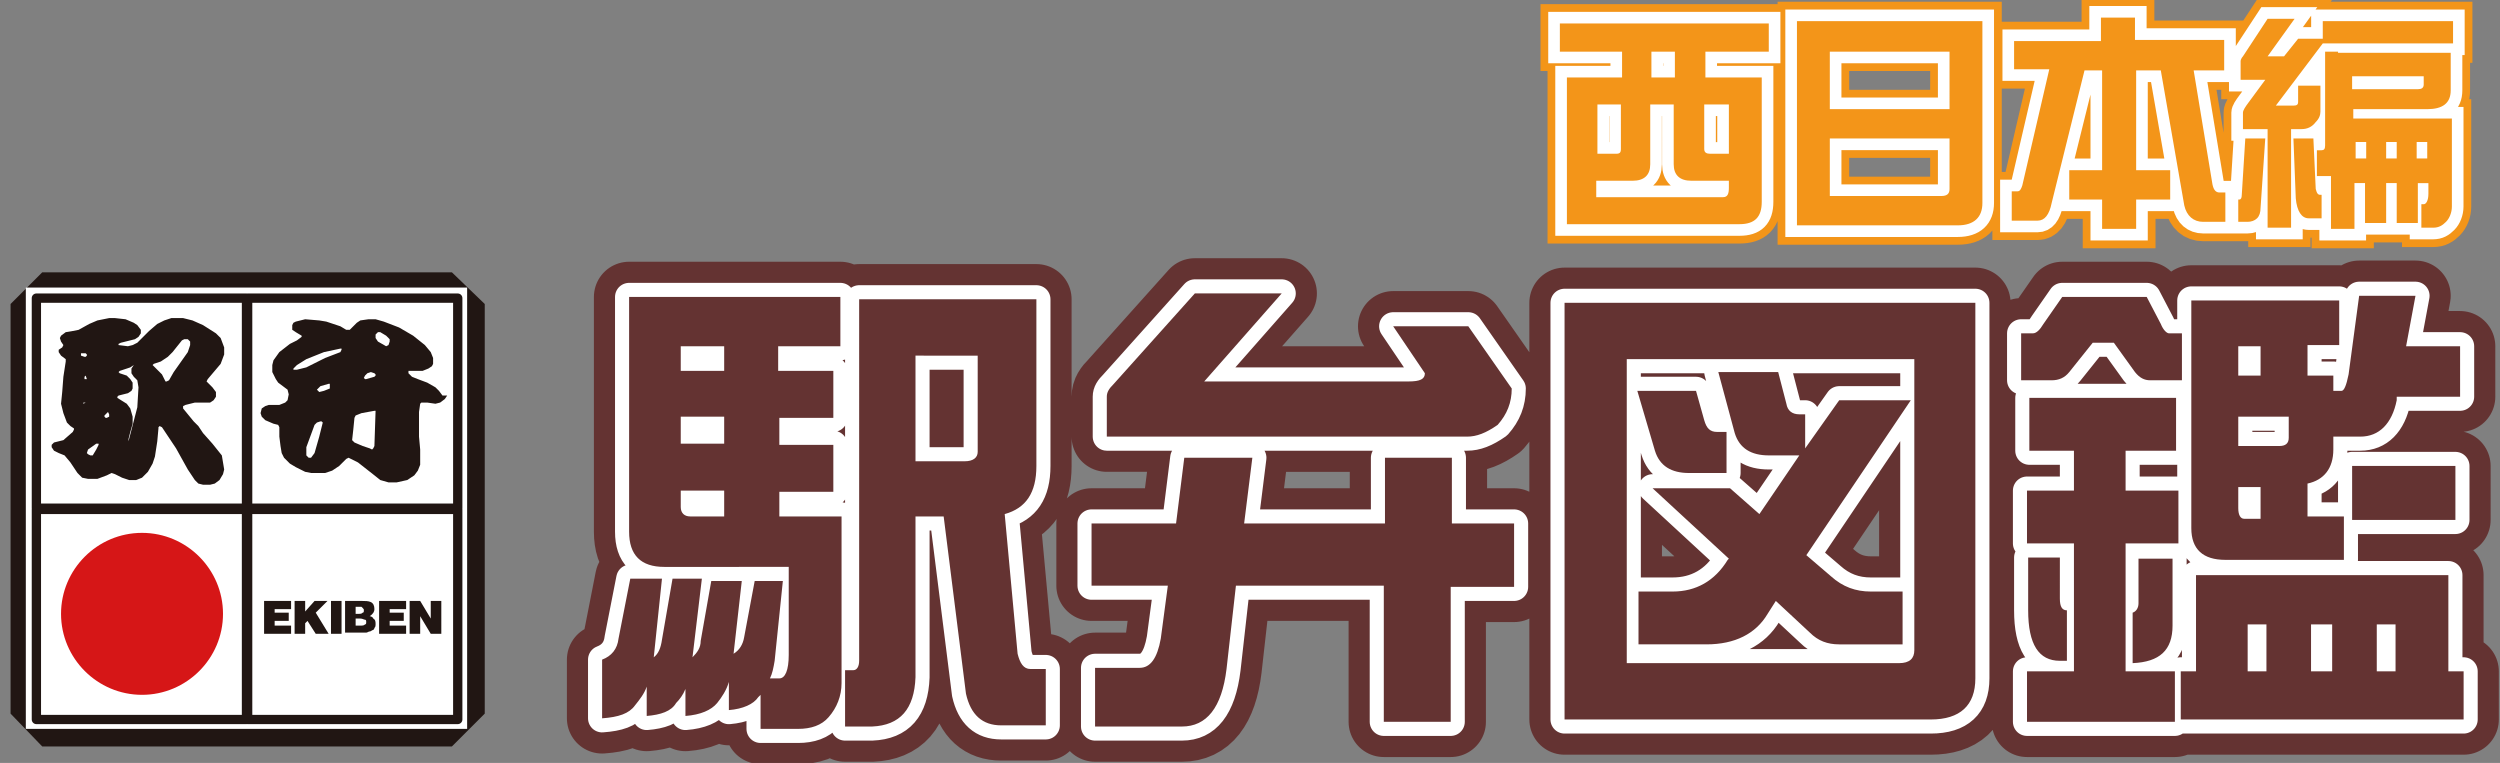 <svg xmlns="http://www.w3.org/2000/svg" width="213" height="65"><rect width="100%" height="100%" fill="#808080" stroke="none"/><path fill="none" stroke="#643332" stroke-linecap="round" stroke-linejoin="round" stroke-miterlimit="10" stroke-width="6" d="M71.6 25.3v4.2h-5.3v2.1H71v4h-4.6v2.3H71v4h-4.6V44h5.3v14.2c0 1.1-.4 2.1-1.1 2.9-.6.7-1.5 1-2.6 1h-3.2v-2.9l-.2.2c-.4.6-1.3 1-2.5 1.1v-2.4c-.2.7-.6 1.3-1 1.8-.5.6-1.4 1-2.7 1.1v-2.3c-.2.5-.5.9-.8 1.2-.4.7-1.3 1-2.5 1.1v-2.5c-.2.6-.6 1.1-1 1.6-.5.7-1.4 1-2.8 1.1v-5c.8-.3 1.3-.9 1.4-1.8l1-5.1h2.7l-.7 6.7c.4-.3.6-.8.7-1.5l.9-5.2h2.5L59 56c.4-.4.7-.8.7-1.4l.9-5.1h2.6l-.7 6.2c.5-.3.8-.8.9-1.4l.9-4.8h2.4l-.7 6.8c-.1.6-.2 1.1-.4 1.5h.8c.5 0 .8-.7.8-2v-7.5H56.6c-2 0-3-1-3-3v-20h18zm-9.9 6.3v-2.1H58v2.1h3.7zm0 6.2v-2.3H58v2.3h3.7zm0 6.2v-2.2H58v1.4c0 .5.3.8.8.8h2.9zM78 44v13.7c-.1 2.7-1.3 4.1-3.7 4.2H72v-4.8h.7c.3 0 .5-.3.5-.8V25.5h15.1v14.2c0 2.3-.9 3.6-2.7 4.1l1.1 11.9c.2.8.5 1.3 1.1 1.3h1.3v4.8h-3.8c-1.6 0-2.6-.9-3-2.7L80.4 44H78zm5.3-13.7H78v9h4.2c.7 0 1.1-.3 1.1-.8v-8.2zM129 44.7V50h-5.4v11.5h-5.7V49.9h-12.6l-.8 7.1c-.4 3.3-1.7 4.9-3.8 4.9h-7.4v-5h3.8c.9 0 1.5-.8 1.8-2.5l.6-4.5H93v-5.3h7.2l.7-5.6h5.8l-.7 5.6h12V39h5.7v5.6h5.3zM101.8 25h7.4l-6.6 7.5H120c1 0 1.4-.2 1.4-.7l-2.7-4h6.4l3.7 5.3c0 1.2-.4 2.2-1.2 3.1-1 .7-1.8 1-2.6 1H94.3v-3.4c0-.4.2-.7.6-1.1l6.9-7.7zm31.5.8h35v32c0 2.3-1.3 3.5-3.8 3.5h-31.2V25.8zm28.5 30.7c.9 0 1.3-.4 1.3-1.1V30.6h-24.5v25.9h23.2zm-15.4-24.8h5.1l.7 2.7c.1.6.5.9 1.1.9h.5v2.9l2.9-4.1h6.1l-8.9 13.2 2.1 1.8c1 .9 2.1 1.3 3.4 1.3h2.7v4.5h-5.4c-1 0-1.8-.3-2.5-1l-2.9-2.7-.7 1.1c-1 1.7-2.8 2.6-5.2 2.6h-5.8v-4.5h2.9c2 0 3.6-.9 4.7-2.7l.1-.1-6.5-6h6.6l2.5 2.2 3.4-5h-2.6c-1.5 0-2.5-.6-2.9-1.9l-1.4-5.2zm-6.9 1.6h5l.7 2.5c.2.7.5 1 1.1 1h.8v3.5h-3.2c-1.5 0-2.5-.6-2.9-1.9l-1.5-5.1zm36.2-8h7.2l1.2 2.3c.2.5.5.8.7.8h1.1v4h-2.7c-.5 0-.9-.2-1.3-.7l-1.8-2.5h-1.8l-2 2.5c-.4.5-.9.7-1.5.7h-2.6v-4h1c.3 0 .6-.3.9-.8l1.6-2.3zm9.7 8.6v4.5h-4.3v3.4h4.5v4.5h-4.5v10.9h4.2v4.3h-12.6v-4.3h4V46.3h-4v-4.5h4v-3.4h-3.8v-4.5h12.5zm-12.6 13.6h2.7V51c0 .7.2 1 .6 1v4.3h-.6c-1.8 0-2.7-1.4-2.7-4.3v-4.5zm12.3 0v5.8c0 2.1-1.1 3.1-3.4 3.2v-4.3c.3-.1.5-.4.5-.8v-3.8h2.9zm23.5 1.5v8.2h1.3v4.1h-24.1v-4.1h1.3V49h21.5zm-9.3-23.4v3.8h-2.7V32h2.2v1.3h.7c.2 0 .4-.4.6-1.4l.9-6.7h4.8l-.8 4.3h4.6v4.3h-5.4v.3c-.4 2-1.5 3.1-3.1 3.1h-2.3v1.1c0 1.6-.8 2.6-2.2 2.9V44h3.1v3.7h-10.1c-1.9 0-2.9-.9-2.9-2.7V25.6h12.6zm-8.6 6.4h1.9v-2.5h-1.9V32zm0 6h3.5c.5 0 .8-.2.8-.7v-1.8h-4.3V38zm1.9 6.2v-2.7h-1.9v1.8c0 .6.2.9.5.9h1.4zm-1.1 13h1.6v-4h-1.6v4zm5.4 0h1.8v-4h-1.8v4zm12.3-17.5v4.6h-8.8v-4.6h8.8zm-6.7 17.5h1.6v-4h-1.6v4z"/><path fill="none" stroke="#FFF" stroke-linecap="round" stroke-linejoin="round" stroke-miterlimit="10" stroke-width="2.4" d="M71.6 25.3v4.2h-5.3v2.1H71v4h-4.6v2.3H71v4h-4.6V44h5.3v14.2c0 1.1-.4 2.1-1.1 2.9-.6.7-1.5 1-2.6 1h-3.2v-2.9l-.2.2c-.4.6-1.3 1-2.5 1.1v-2.4c-.2.7-.6 1.3-1 1.8-.5.6-1.4 1-2.7 1.1v-2.3c-.2.5-.5.9-.8 1.2-.4.7-1.3 1-2.5 1.1v-2.5c-.2.6-.6 1.1-1 1.6-.5.7-1.4 1-2.8 1.1v-5c.8-.3 1.3-.9 1.4-1.8l1-5.1h2.7l-.7 6.7c.4-.3.6-.8.7-1.5l.9-5.2h2.5L59 56c.4-.4.7-.8.7-1.4l.9-5.1h2.6l-.7 6.2c.5-.3.8-.8.9-1.4l.9-4.8h2.4l-.7 6.8c-.1.6-.2 1.1-.4 1.5h.8c.5 0 .8-.7.8-2v-7.5H56.6c-2 0-3-1-3-3v-20h18zm-9.9 6.3v-2.1H58v2.1h3.7zm0 6.2v-2.3H58v2.3h3.7zm0 6.2v-2.2H58v1.4c0 .5.3.8.8.8h2.9zM78 44v13.7c-.1 2.7-1.3 4.1-3.7 4.2H72v-4.8h.7c.3 0 .5-.3.5-.8V25.5h15.1v14.2c0 2.3-.9 3.6-2.7 4.1l1.1 11.9c.2.8.5 1.3 1.1 1.3h1.3v4.8h-3.8c-1.6 0-2.6-.9-3-2.7L80.4 44H78zm5.3-13.7H78v9h4.2c.7 0 1.1-.3 1.1-.8v-8.2zM129 44.7V50h-5.4v11.5h-5.7V49.9h-12.6l-.8 7.1c-.4 3.3-1.7 4.9-3.8 4.9h-7.4v-5h3.8c.9 0 1.5-.8 1.8-2.5l.6-4.5H93v-5.3h7.2l.7-5.6h5.8l-.7 5.6h12V39h5.7v5.6h5.3zM101.8 25h7.4l-6.6 7.5H120c1 0 1.4-.2 1.4-.7l-2.7-4h6.4l3.7 5.3c0 1.2-.4 2.2-1.2 3.1-1 .7-1.8 1-2.6 1H94.3v-3.4c0-.4.2-.7.6-1.1l6.9-7.7zm31.5.8h35v32c0 2.3-1.3 3.5-3.8 3.5h-31.2V25.8zm28.5 30.7c.9 0 1.3-.4 1.3-1.1V30.6h-24.5v25.9h23.2zm-15.4-24.8h5.1l.7 2.7c.1.6.5.9 1.1.9h.5v2.9l2.9-4.1h6.1l-8.9 13.2 2.1 1.8c1 .9 2.1 1.3 3.4 1.3h2.7v4.5h-5.4c-1 0-1.8-.3-2.5-1l-2.9-2.7-.7 1.1c-1 1.7-2.8 2.6-5.2 2.6h-5.8v-4.5h2.9c2 0 3.6-.9 4.7-2.7l.1-.1-6.5-6h6.6l2.5 2.2 3.4-5h-2.6c-1.5 0-2.5-.6-2.9-1.9l-1.4-5.2zm-6.9 1.6h5l.7 2.5c.2.7.5 1 1.1 1h.8v3.5h-3.2c-1.5 0-2.5-.6-2.9-1.9l-1.5-5.1zm36.2-8h7.2l1.2 2.3c.2.5.5.8.7.8h1.1v4h-2.7c-.5 0-.9-.2-1.3-.7l-1.8-2.5h-1.8l-2 2.5c-.4.5-.9.7-1.5.7h-2.6v-4h1c.3 0 .6-.3.9-.8l1.6-2.3zm9.7 8.6v4.5h-4.3v3.4h4.5v4.5h-4.5v10.9h4.2v4.3h-12.6v-4.3h4V46.3h-4v-4.5h4v-3.4h-3.8v-4.5h12.5zm-12.6 13.6h2.7V51c0 .7.2 1 .6 1v4.3h-.6c-1.8 0-2.7-1.4-2.7-4.3v-4.5zm12.3 0v5.8c0 2.1-1.1 3.1-3.4 3.2v-4.3c.3-.1.5-.4.5-.8v-3.8h2.9zm23.5 1.5v8.2h1.3v4.1h-24.1v-4.1h1.3V49h21.5zm-9.3-23.4v3.8h-2.7V32h2.2v1.3h.7c.2 0 .4-.4.6-1.4l.9-6.7h4.8l-.8 4.3h4.6v4.3h-5.4v.3c-.4 2-1.5 3.1-3.1 3.1h-2.3v1.1c0 1.6-.8 2.6-2.2 2.9V44h3.1v3.7h-10.1c-1.9 0-2.9-.9-2.9-2.7V25.6h12.6zm-8.6 6.4h1.9v-2.5h-1.9V32zm0 6h3.5c.5 0 .8-.2.8-.7v-1.8h-4.3V38zm1.9 6.2v-2.7h-1.9v1.8c0 .6.2.9.5.9h1.4zm-1.1 13h1.6v-4h-1.6v4zm5.4 0h1.8v-4h-1.8v4zm12.3-17.5v4.6h-8.8v-4.6h8.8zm-6.7 17.5h1.6v-4h-1.6v4z"/><path fill="#643332" d="M71.6 25.3v4.2h-5.3v2.1H71v4h-4.6v2.3H71v4h-4.6V44h5.3v14.2c0 1.1-.4 2.1-1.1 2.9-.6.7-1.5 1-2.6 1h-3.2v-2.9l-.2.2c-.4.6-1.3 1-2.5 1.1v-2.4c-.2.7-.6 1.3-1 1.8-.5.6-1.4 1-2.7 1.1v-2.3c-.2.5-.5.9-.8 1.2-.4.7-1.3 1-2.5 1.1v-2.5c-.2.6-.6 1.1-1 1.6-.5.7-1.4 1-2.8 1.1v-5c.8-.3 1.3-.9 1.4-1.8l1-5.1h2.7l-.7 6.7c.4-.3.6-.8.7-1.5l.9-5.2h2.5L59 56c.4-.4.7-.8.7-1.4l.9-5.1h2.6l-.7 6.2c.5-.3.8-.8.9-1.4l.9-4.8h2.4l-.7 6.8c-.1.6-.2 1.1-.4 1.5h.8c.5 0 .8-.7.8-2v-7.5H56.6c-2 0-3-1-3-3v-20h18zm-9.9 6.3v-2.1H58v2.1h3.7zm0 6.2v-2.3H58v2.3h3.7zm0 6.2v-2.2H58v1.4c0 .5.3.8.8.8h2.9zM78 44v13.7c-.1 2.7-1.3 4.1-3.7 4.2H72v-4.8h.7c.3 0 .5-.3.5-.8V25.5h15.1v14.2c0 2.3-.9 3.6-2.7 4.1l1.1 11.9c.2.8.5 1.3 1.1 1.3h1.3v4.8h-3.8c-1.6 0-2.6-.9-3-2.7L80.4 44H78zm5.3-13.7H78v9h4.2c.7 0 1.1-.3 1.1-.8v-8.2zM129 44.7V50h-5.4v11.5h-5.7V49.9h-12.6l-.8 7.1c-.4 3.3-1.7 4.9-3.8 4.9h-7.4v-5h3.8c.9 0 1.5-.8 1.8-2.5l.6-4.5H93v-5.3h7.2l.7-5.6h5.8l-.7 5.6h12V39h5.7v5.6h5.3zM101.8 25h7.4l-6.6 7.5H120c1 0 1.4-.2 1.4-.7l-2.7-4h6.4l3.7 5.3c0 1.2-.4 2.2-1.2 3.1-1 .7-1.8 1-2.6 1H94.3v-3.4c0-.4.2-.7.6-1.1l6.9-7.7zm31.5.8h35v32c0 2.3-1.3 3.5-3.8 3.5h-31.2V25.8zm28.5 30.7c.9 0 1.3-.4 1.3-1.1V30.6h-24.5v25.9h23.2zm-15.4-24.8h5.1l.7 2.7c.1.6.5.9 1.1.9h.5v2.9l2.9-4.1h6.1l-8.9 13.2 2.1 1.8c1 .9 2.1 1.3 3.4 1.3h2.7v4.5h-5.4c-1 0-1.8-.3-2.5-1l-2.9-2.7-.7 1.1c-1 1.7-2.8 2.6-5.2 2.6h-5.8v-4.5h2.9c2 0 3.6-.9 4.7-2.7l.1-.1-6.5-6h6.6l2.5 2.2 3.4-5h-2.6c-1.5 0-2.5-.6-2.9-1.9l-1.4-5.2zm-6.9 1.6h5l.7 2.5c.2.7.5 1 1.1 1h.8v3.5h-3.2c-1.5 0-2.5-.6-2.9-1.9l-1.5-5.1zm36.2-8h7.2l1.2 2.3c.2.5.5.8.7.8h1.1v4h-2.7c-.5 0-.9-.2-1.3-.7l-1.8-2.5h-1.8l-2 2.5c-.4.5-.9.7-1.5.7h-2.6v-4h1c.3 0 .6-.3.9-.8l1.6-2.3zm9.7 8.6v4.5h-4.3v3.4h4.5v4.5h-4.5v10.9h4.2v4.3h-12.6v-4.3h4V46.3h-4v-4.5h4v-3.4h-3.8v-4.5h12.5zm-12.6 13.6h2.7V51c0 .7.2 1 .6 1v4.3h-.6c-1.8 0-2.7-1.4-2.7-4.3v-4.5zm12.3 0v5.8c0 2.1-1.1 3.1-3.4 3.2v-4.3c.3-.1.5-.4.5-.8v-3.8h2.9zm23.5 1.5v8.2h1.3v4.1h-24.1v-4.1h1.3V49h21.5zm-9.3-23.4v3.8h-2.7V32h2.2v1.3h.7c.2 0 .4-.4.6-1.4l.9-6.7h4.8l-.8 4.3h4.6v4.3h-5.4v.3c-.4 2-1.5 3.1-3.1 3.1h-2.3v1.1c0 1.6-.8 2.6-2.2 2.9V44h3.1v3.7h-10.1c-1.9 0-2.9-.9-2.9-2.7V25.6h12.6zm-8.6 6.4h1.9v-2.5h-1.9V32zm0 6h3.5c.5 0 .8-.2.8-.7v-1.8h-4.3V38zm1.9 6.2v-2.7h-1.9v1.8c0 .6.2.9.5.9h1.4zm-1.1 13h1.6v-4h-1.6v4zm5.4 0h1.8v-4h-1.8v4zm12.3-17.5v4.6h-8.8v-4.6h8.8zm-6.7 17.5h1.6v-4h-1.6v4z"/><path fill="none" stroke="#F39519" stroke-miterlimit="10" stroke-width="3.3" d="M150.7 2v2.4h-5.4v2.2h4.8v10.6c0 1.3-.6 1.9-1.9 1.9h-14.7V6.6h4.7V4.4h-5.3V2h17.8zm-3.9 14.8c.4 0 .5-.3.5-.8v-.6h-3.2c-1 0-1.5-.5-1.5-1.4V8.9h-2V14c0 .9-.5 1.4-1.5 1.4H136v1.4h10.8zm-10.7-3.7h1.6c.3 0 .4-.1.4-.4V8.9h-2v4.2zm6.6-6.5V4.4h-2v2.2h2zm2.5 2.3v3.8c0 .3.2.4.5.4h1.6V8.9h-2.1zm7.9-7.1h15.8v15.5c0 1.2-.7 1.9-2.1 1.9h-13.7V1.8zm2.8 7.5h10.2V4.4h-10.2v4.9zm9.5 7.4c.5 0 .7-.2.7-.6v-4.3h-10.2v4.9h9.5zm24.1-13.2V6h-2.6l1.6 9.7c.1.5.3.7.6.7h.5v2.5h-1.9c-.8 0-1.4-.5-1.6-1.4l-2-11.5H182v8.5h2.9V17H182v2.5h-2.9V17h-2.8v-2.5h2.8V6h-1.5l-2.8 11.3c-.2 1-.6 1.5-1.2 1.5h-2.2v-2.5h.5c.2 0 .3-.2.4-.5l2.3-9.9h-3V3.5h7.4v-2h2.9v1.9h7.6zm1.8 8.3h1.7l-.4 5.9c0 .4-.1.7-.3.9-.2.2-.5.3-.8.3h-.8V17h.1c.1 0 .2-.1.2-.4l.3-4.8zm1.9-10.2h2.3l-2.3 3.2h1.4l1.2-1.5h2.1V1.8H209v1.9h-11.1l-4 5.3h1.5c.3 0 .4-.1.4-.3V7.3h1.9v2.2c0 .3-.1.6-.4.9-.3.4-.7.6-1.2.6h-.9v8.4h-2V11h-2.1V9.6c0-.2.2-.5.5-.9l1.4-1.9h-2.1V5.2c0-.1.1-.3.2-.4l2.1-3.2zm2.2 10.2h1.7l.2 4.3c.1.4.2.5.4.5h.1v2h-1.1c-.6 0-1-.6-1.1-1.7l-.2-5.1zm3.8-7.3h9.6v3.2c0 1.1-.7 1.6-2 1.6h-6.3v.8h8.4v7.5c0 .5-.2 1-.5 1.3-.3.3-.6.5-1.1.5h-1v-2h.2c.2 0 .4-.3.4-.9v-.9h-.9V19h-1.8v-3.4h-.9V19h-1.8v-3.4h-.9v3.9h-2V15h-1.2v-2.2h.4c.2 0 .3-.1.3-.4v-8h1.1zm1.2 3.1h5.6c.3 0 .5-.1.5-.4v-.7h-6.1v1.1zm.3 5.9h.9v-1.4h-.9v1.4zm2.6-1.4v1.4h.9v-1.4h-.9zm2.6 0v1.4h.9v-1.4h-.9z"/><path fill="none" stroke="#FFF" stroke-miterlimit="10" stroke-width="1.98" d="M150.7 2v2.4h-5.4v2.2h4.8v10.6c0 1.3-.6 1.9-1.9 1.9h-14.7V6.6h4.7V4.4h-5.3V2h17.8zm-3.9 14.8c.4 0 .5-.3.5-.8v-.6h-3.2c-1 0-1.5-.5-1.5-1.4V8.9h-2V14c0 .9-.5 1.4-1.5 1.4H136v1.4h10.8zm-10.7-3.7h1.6c.3 0 .4-.1.4-.4V8.9h-2v4.2zm6.6-6.5V4.4h-2v2.2h2zm2.5 2.3v3.8c0 .3.2.4.5.4h1.6V8.9h-2.1zm7.9-7.1h15.8v15.5c0 1.2-.7 1.9-2.1 1.9h-13.7V1.8zm2.8 7.5h10.2V4.4h-10.2v4.9zm9.5 7.4c.5 0 .7-.2.7-.6v-4.3h-10.2v4.9h9.5zm24.1-13.2V6h-2.6l1.6 9.7c.1.5.3.7.6.7h.5v2.5h-1.9c-.8 0-1.4-.5-1.6-1.4l-2-11.5H182v8.5h2.9V17H182v2.5h-2.9V17h-2.8v-2.5h2.8V6h-1.5l-2.8 11.3c-.2 1-.6 1.5-1.2 1.5h-2.2v-2.5h.5c.2 0 .3-.2.4-.5l2.3-9.9h-3V3.5h7.4v-2h2.9v1.9h7.6zm1.8 8.3h1.7l-.4 5.9c0 .4-.1.7-.3.9-.2.2-.5.3-.8.3h-.8V17h.1c.1 0 .2-.1.2-.4l.3-4.8zm1.9-10.2h2.3l-2.3 3.2h1.4l1.2-1.5h2.1V1.8H209v1.9h-11.1l-4 5.3h1.5c.3 0 .4-.1.4-.3V7.3h1.9v2.2c0 .3-.1.6-.4.9-.3.4-.7.6-1.2.6h-.9v8.4h-2V11h-2.1V9.6c0-.2.2-.5.5-.9l1.4-1.9h-2.1V5.2c0-.1.1-.3.2-.4l2.1-3.2zm2.2 10.2h1.7l.2 4.3c.1.4.2.5.4.5h.1v2h-1.1c-.6 0-1-.6-1.1-1.7l-.2-5.1zm3.8-7.3h9.6v3.2c0 1.1-.7 1.6-2 1.6h-6.3v.8h8.4v7.5c0 .5-.2 1-.5 1.3-.3.3-.6.5-1.1.5h-1v-2h.2c.2 0 .4-.3.4-.9v-.9h-.9V19h-1.8v-3.4h-.9V19h-1.8v-3.4h-.9v3.9h-2V15h-1.2v-2.2h.4c.2 0 .3-.1.3-.4v-8h1.1zm1.2 3.1h5.6c.3 0 .5-.1.5-.4v-.7h-6.1v1.1zm.3 5.9h.9v-1.4h-.9v1.4zm2.6-1.4v1.4h.9v-1.4h-.9zm2.6 0v1.4h.9v-1.4h-.9z"/><path fill="#F39519" d="M150.7 2v2.4h-5.4v2.2h4.8v10.6c0 1.3-.6 1.9-1.9 1.9h-14.7V6.6h4.7V4.4h-5.3V2h17.8zm-3.9 14.8c.4 0 .5-.3.5-.8v-.6h-3.2c-1 0-1.5-.5-1.5-1.4V8.9h-2V14c0 .9-.5 1.4-1.5 1.4H136v1.4h10.8zm-10.7-3.7h1.6c.3 0 .4-.1.4-.4V8.9h-2v4.2zm6.6-6.5V4.4h-2v2.2h2zm2.5 2.3v3.8c0 .3.2.4.5.4h1.6V8.9h-2.1zm7.9-7.1h15.8v15.5c0 1.2-.7 1.9-2.1 1.9h-13.7V1.8zm2.8 7.5h10.2V4.4h-10.2v4.9zm9.5 7.4c.5 0 .7-.2.7-.6v-4.3h-10.2v4.9h9.5zm24.1-13.2V6h-2.6l1.6 9.7c.1.5.3.7.6.7h.5v2.5h-1.9c-.8 0-1.4-.5-1.6-1.4l-2-11.5H182v8.5h2.9V17H182v2.5h-2.9V17h-2.8v-2.5h2.8V6h-1.5l-2.8 11.3c-.2 1-.6 1.5-1.2 1.5h-2.2v-2.5h.5c.2 0 .3-.2.4-.5l2.3-9.9h-3V3.5h7.4v-2h2.9v1.9h7.6zm1.8 8.3h1.7l-.4 5.9c0 .4-.1.7-.3.9-.2.2-.5.3-.8.3h-.8V17h.1c.1 0 .2-.1.2-.4l.3-4.8zm1.9-10.2h2.3l-2.3 3.2h1.4l1.2-1.5h2.1V1.8H209v1.9h-11.1l-4 5.3h1.5c.3 0 .4-.1.4-.3V7.3h1.9v2.2c0 .3-.1.6-.4.9-.3.4-.7.6-1.2.6h-.9v8.4h-2V11h-2.1V9.6c0-.2.2-.5.5-.9l1.4-1.9h-2.1V5.2c0-.1.1-.3.2-.4l2.1-3.2zm2.2 10.2h1.7l.2 4.3c.1.4.2.5.4.5h.1v2h-1.1c-.6 0-1-.6-1.1-1.7l-.2-5.1zm3.8-7.3h9.6v3.2c0 1.1-.7 1.6-2 1.6h-6.3v.8h8.4v7.5c0 .5-.2 1-.5 1.3-.3.3-.6.5-1.1.5h-1v-2h.2c.2 0 .4-.3.4-.9v-.9h-.9V19h-1.8v-3.4h-.9V19h-1.8v-3.4h-.9v3.9h-2V15h-1.2v-2.2h.4c.2 0 .3-.1.3-.4v-8h1.1zm1.2 3.1h5.6c.3 0 .5-.1.5-.4v-.7h-6.1v1.1zm.3 5.9h.9v-1.4h-.9v1.4zm2.6-1.4v1.4h.9v-1.4h-.9zm2.6 0v1.4h.9v-1.4h-.9z"/><path fill="#211613" d="m41.3 25.9-2.8-2.7H3.6L.9 25.9v34.9l2.7 2.8h34.9l2.8-2.8z"/><path fill="#FFF" d="M2.2 24.5h37.6v37.6H2.2z"/><path fill="#211613" fill-rule="evenodd" d="m33.1 29.4-.2.1-.7-.4-.2-.3v-.3l.2-.2h.2l.5.3.3.3v.2l-.1.3zM31.9 38l-.1.2-.1.1-.2-.1-.6-.2-.7-.3-.2-.2.1-.9.1-1 .1-.2.5-.2 1.1-.2h.1l-.1 3zm-.8-6 .2-.2.3-.1.3.1.1.1v.1l-.1.1-.7.2h-.1l-.1-.1.1-.2zM29 30l-1.3.5-1.6.8-.8.2H25v-.1l.3-.3.8-.5 1.5-.6 1.4-.3h.1v.1l-.1.2zm-.9 3.1-.5.2-.4.1-.1-.1-.1-.1.3-.3.7-.2h.1v.4zm-.9 4.1-.4 1.4-.3.4h-.2l-.2-.2v-.7l.7-1.9.2-.2.3-.1h.1l.1.1-.3 1.2zm10.5-3.5-.3-.4-.3-.3-.7-.4-.8-.3-.5-.2-.3-.3v-.2H36l.5-.2.3-.2.1-.2v-.5l-.2-.5-.5-.6-1-.8-1.2-.7-1.3-.5-.7-.2h-.6l-.7.1-.3.2-.6.6h-.3l-.5-.3-1.2-.4-.6-.1-1.2-.1-.8.2-.2.1-.1.2v.4l.3.2.5.3v.1l-.4.3-.6.3-.9.7-.5.7-.1.4v.6l.3.6.2.3.8.6.1.4-.1.5-.2.2-.5.2h-.9l-.3.1-.3.2-.1.4.1.3.3.3.7.3.4.1.1.2v.8l.1.8.1.6.2.4.5.5.5.3.8.4.5.1h1.2l.6-.2.6-.4.6-.6.2-.1.8.4 1.4 1.1.5.4.7.2h.7l.9-.2.6-.4.3-.4.2-.5v-1.3l-.1-1.1v-2.1l.1-.7.1-.1h.5l.7.1.4-.1.4-.3.2-.3h-.4zm-22.9-2-.4.7-.2.1h-.1l-.3-.6-.5-.5-.3-.3.1-.1.6-.2.6-.4.4-.4.8-1 .2-.1h.3l.2.2v.3l-.2.6-1.2 1.7zm-3.1 3-.7 2.7-.1.2.2-.8.2-.7v-.6l-.2-.7-.3-.4-.8-.5v-.1l.1-.1.8-.2.3-.2.1-.2v-.5l-.2-.3-.3-.3-.6-.2-.1-.1.1-.1.9-.3.3-.2-.2.3v.4l.2.3.3.3.1.6-.1 1.7zm-2.4.8-.2.1H9l-.1-.1v-.1l.3-.3.1.2v.2zm-1.1 2.8-.3.5h-.2l-.2-.1-.1-.1.1-.3.7-.5h.2v.1l-.2.4zm-1.1-3.9v-.1h.2l-.2.1zm.3-2.1h-.2v-.2l.1-.1.1.3zm-.5-2v-.2h.4l.1.1v.1l-.1.1h-.1l-.3-.1zm12 8.5-.8-1-.8-.9-.4-.6-.4-.4-.9-1.1v-.2l.2-.1.8-.2h1.3l.3-.2.2-.3v-.4l-.3-.4-.5-.5.1-.2 1.1-1.3.3-.8v-.6l-.3-.8-.4-.4-1.1-.7-.9-.4-.8-.2h-1l-.6.2-.6.3-.7.6-.5.5-.5.5-.4.2-.4.1-.8-.1v-.1l.2-.1 1.2-.3.3-.2.2-.3v-.3l-.3-.4-.3-.2-.7-.3-.9-.1h-.5l-1 .2-.7.3-.9.5-.5.1-.6.1-.4.3-.1.2.1.3.2.3-.1.2-.3.2v.2l.2.3.4.3v.2l-.2 1.3-.1 1.3-.1 1 .2.8.3.8.3.3.3.2v.1l-.1.2-.8.7-.4.1-.4.1-.2.2v.2l.2.3.4.2.5.2.5.6.6.9.4.4.5.1h.8l.8-.3.4-.2.3.1.6.3.6.2h.6l.5-.2.5-.5.4-.7.2-.6.2-1.3.1-1.1v-.1l.1-.1.2.1.4.6.8 1.2 1 1.8.6.9.3.3.4.1h.6l.4-.1.4-.3.3-.5.1-.4-.1-.6-.1-.6z" clip-rule="evenodd"/><path fill="none" stroke="#211613" stroke-linecap="round" stroke-linejoin="round" stroke-miterlimit="10" stroke-width=".792" d="M3.1 25.4H21v17.9H3.1zm18 0H39v17.9H21.1zm-18 18H21v17.9H3.1zm18 0H39v17.9H21.1z"/><path fill="#D61617" d="M12.1 45.4c-3.8 0-6.9 3.1-6.9 6.9 0 3.8 3.1 6.9 6.9 6.9 3.8 0 6.9-3.1 6.9-6.9 0-3.8-3.1-6.9-6.9-6.9z"/><path fill="#211613" d="M22.5 54v-2.8h2.3v.7h-1.4v.3h1.2v.7h-1.2v.4h1.4v.7zm2.6 0v-2.8h.9v.9l.8-.9h1.1l-1 1L28 54h-1.1l-.7-1.1-.2.2v.9zm3.1-2.8h.9V54h-.9z"/><path fill="#211613" fill-rule="evenodd" d="M30.3 52.8v.5h.4c.2 0 .3 0 .4-.1.1 0 .1-.1.1-.2s0-.2-.1-.2-.2-.1-.4-.1h-.4zm0-1v.5h.3c.1 0 .2 0 .3-.1.1 0 .1-.1.1-.2s0-.1-.1-.2l-.1-.1h-.5zm-.9 2.2v-2.8h1.4c.3 0 .6 0 .8.1.2.1.3.3.3.6 0 .2-.1.4-.4.6.1 0 .3.1.3.2.2.1.2.3.2.5 0 .1 0 .2-.1.3 0 .1-.1.2-.2.2 0 0-.1.1-.2.1s-.2.1-.3.1h-1.8z" clip-rule="evenodd"/><path fill="#211613" d="M32.3 54v-2.8h2.3v.7h-1.4v.3h1.2v.7h-1.2v.4h1.4v.7zm2.6 0v-2.8h.9l.9 1.5v-1.5h.9V54h-.9l-.9-1.5V54z"/></svg>